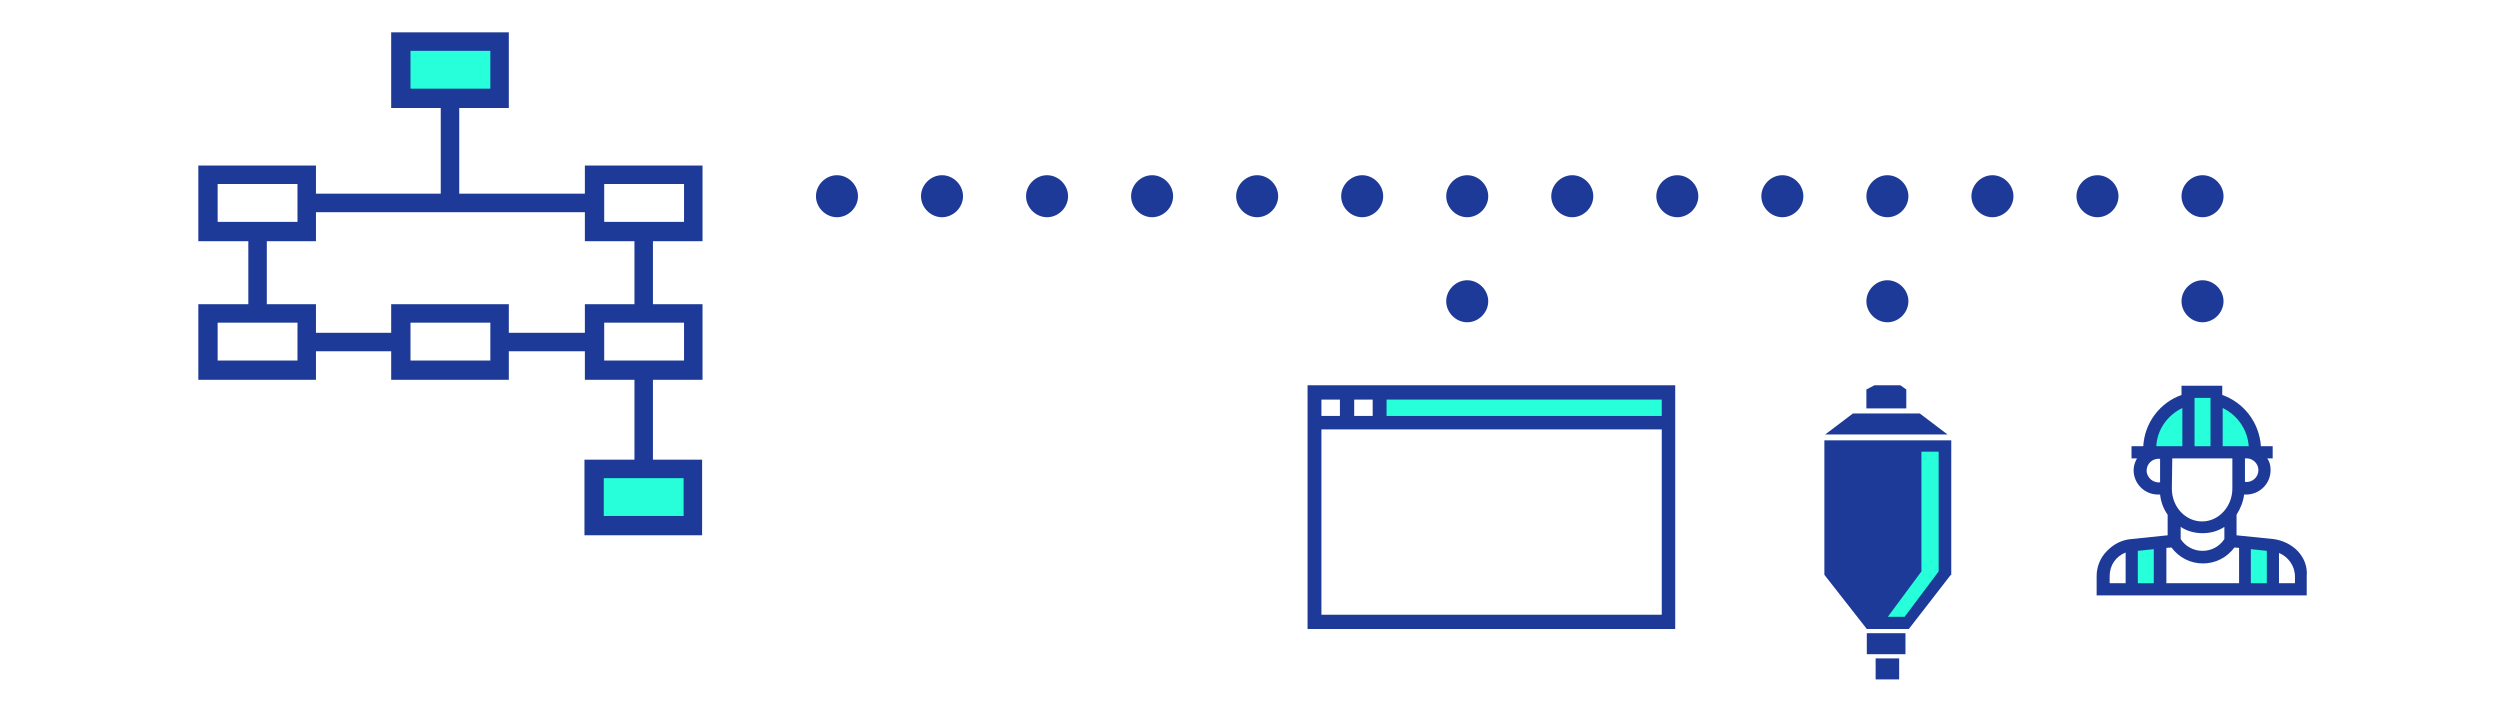 <?xml version="1.0" encoding="utf-8"?>
<!-- Generator: Adobe Illustrator 25.2.0, SVG Export Plug-In . SVG Version: 6.00 Build 0)  -->
<svg version="1.1" id="Camada_1" xmlns="http://www.w3.org/2000/svg" xmlns:xlink="http://www.w3.org/1999/xlink" x="0px" y="0px"
	 viewBox="0 0 595 170" style="enable-background:new 0 0 595 170;" xml:space="preserve">
<style type="text/css">
	.st0{fill:#1D3A98;}
	.st1{fill:#26FFD9;}
	.st2{fill:none;stroke:#1D3A98;stroke-width:8;}
	.st3{fill-rule:evenodd;clip-rule:evenodd;fill:#26FFD9;}
	.st4{fill-rule:evenodd;clip-rule:evenodd;fill:#1D3A98;}
</style>
<g>
	<path class="st0" d="M529.2,71.7c0,2.7-2.3,5-5,5s-5-2.3-5-5s2.3-5,5-5S529.2,69,529.2,71.7z"/>
	<path class="st0" d="M529.2,46.7c0,2.7-2.3,5-5,5s-5-2.3-5-5s2.3-5,5-5S529.2,44,529.2,46.7z"/>
	<path class="st0" d="M504.2,46.7c0,2.7-2.3,5-5,5s-5-2.3-5-5s2.3-5,5-5S504.2,44,504.2,46.7z"/>
	<path class="st0" d="M479.2,46.7c0,2.7-2.3,5-5,5s-5-2.3-5-5s2.3-5,5-5S479.2,44,479.2,46.7z"/>
	<path class="st0" d="M454.2,71.7c0,2.7-2.3,5-5,5s-5-2.3-5-5s2.3-5,5-5S454.2,69,454.2,71.7z"/>
	<path class="st0" d="M454.2,46.7c0,2.7-2.3,5-5,5s-5-2.3-5-5s2.3-5,5-5S454.2,44,454.2,46.7z"/>
	<path class="st0" d="M429.2,46.7c0,2.7-2.3,5-5,5s-5-2.3-5-5s2.3-5,5-5S429.2,44,429.2,46.7z"/>
	<path class="st0" d="M404.2,46.7c0,2.7-2.3,5-5,5s-5-2.3-5-5s2.3-5,5-5S404.2,44,404.2,46.7z"/>
	<path class="st0" d="M379.2,46.7c0,2.7-2.3,5-5,5s-5-2.3-5-5s2.3-5,5-5S379.2,44,379.2,46.7z"/>
	<path class="st0" d="M354.2,71.7c0,2.7-2.3,5-5,5s-5-2.3-5-5s2.3-5,5-5S354.2,69,354.2,71.7z"/>
	<path class="st0" d="M354.2,46.7c0,2.7-2.3,5-5,5s-5-2.3-5-5s2.3-5,5-5S354.2,44,354.2,46.7z"/>
	<path class="st0" d="M329.2,46.7c0,2.7-2.3,5-5,5s-5-2.3-5-5s2.3-5,5-5S329.2,44,329.2,46.7z"/>
	<path class="st0" d="M304.2,46.7c0,2.7-2.3,5-5,5c-2.7,0-5-2.3-5-5s2.3-5,5-5C301.9,41.7,304.2,44,304.2,46.7z"/>
	<path class="st0" d="M279.2,46.7c0,2.7-2.3,5-5,5c-2.7,0-5-2.3-5-5s2.3-5,5-5C276.9,41.7,279.2,44,279.2,46.7z"/>
	<path class="st0" d="M254.2,46.7c0,2.7-2.3,5-5,5s-5-2.3-5-5s2.3-5,5-5S254.2,44,254.2,46.7z"/>
	<path class="st0" d="M229.2,46.7c0,2.7-2.3,5-5,5s-5-2.3-5-5s2.3-5,5-5S229.2,44,229.2,46.7z"/>
	<path class="st0" d="M204.2,46.7c0,2.7-2.3,5-5,5s-5-2.3-5-5s2.3-5,5-5S204.2,44,204.2,46.7z"/>
	<path class="st0" d="M546.9,131.2c-1.5-1.6-3.6-2.6-5.8-2.9l-8.8-0.9v-4.9c0.9-1.4,1.6-3.1,1.8-4.8h0.5c3.2,0,5.8-2.6,5.8-5.8
		c0-1.1-0.2-2-0.8-2.8h1.3v-2.9h-2.8c-0.4-5.7-4.1-10.4-9.2-12.2v-2.2h-9.7V94c-5.1,1.8-8.8,6.6-9.1,12.2h-2.8v2.9h1.3
		c-0.5,0.9-0.8,1.8-0.8,2.8c0,3.2,2.6,5.8,5.8,5.8h0.5c0.2,1.8,0.8,3.4,1.8,4.8v4.9l-8.7,0.9c-2.2,0.2-4.2,1.2-5.8,2.9
		c-1.6,1.6-2.4,3.8-2.4,5.9v4.6h50v-4.6C549.2,134.9,548.4,132.8,546.9,131.2z M534.3,109.1c1.7-0.2,3.2,1.1,3.2,2.8
		c0,1.7-1.5,3-3.2,2.8V109.1z M514.1,114.8c-1.6,0.2-3.2-1.1-3.2-2.8s1.5-3,3.2-2.8V114.8z M505.9,138.8h-3.8v-1.7
		c0-2.6,1.5-4.7,3.8-5.6V138.8z M517,109.1h14.3v7.2c0,4.2-3.2,7.8-7.2,7.8c-4,0-7.2-3.5-7.2-7.8L517,109.1L517,109.1z M529.4,125.4
		v2.9c-1.2,1.8-3.1,2.8-5.2,2.8c-2.2,0-4.1-1.1-5.2-2.8v-2.9c1.5,1,3.3,1.5,5.2,1.5C526.1,126.9,527.9,126.4,529.4,125.4z
		 M532.8,138.8h-17.2v-8.4l1.2-0.1c1.8,2.4,4.5,3.8,7.5,3.8s5.7-1.4,7.5-3.8l1.1,0.1V138.8z M546.2,138.8h-3.8v-7.2
		c2.2,0.9,3.8,3.1,3.8,5.6V138.8z"/>
	<path class="st1" d="M539.5,138.8h-3.8v-8.1l3.8,0.4V138.8z"/>
	<path class="st1" d="M535.2,106.2H529v-9.1C532.5,98.8,534.9,102.2,535.2,106.2z"/>
	<path class="st1" d="M526.1,94.7h-3.8v11.5h3.8V94.7z"/>
	<path class="st1" d="M519.4,97.1v9.1h-6.2C513.4,102.2,515.9,98.8,519.4,97.1z"/>
	<path class="st1" d="M508.8,131.1l3.8-0.4v8.1h-3.8V131.1z"/>
	<path class="st0" d="M453.7,97.2v-4.5l-1.4-1h-6.2l-1.9,1v4.5H453.7z"/>
	<path class="st0" d="M463.5,103.4l-6.6-5H441l-6.6,5H463.5z"/>
	<path class="st0" d="M434.2,104.8v32l10.1,12.9h10l10-12.9h0.1v-32H434.2z"/>
	<path class="st1" d="M457.2,107.5h4.2v28.5l-8.1,10.8h-4l8-10.8V107.5z"/>
	<path class="st0" d="M453.5,150.7h-9.2v5h9.2V150.7z"/>
	<path class="st0" d="M452,156.7h-5.6v5h5.6V156.7z"/>
	<path class="st0" d="M311.2,91.7v58h87.5v-58H311.2z M322.3,95.1h4.4V99h-4.4V95.1z M314.5,95.1h4.4V99h-4.4V95.1z M395.5,146.3
		h-81v-44.1h81V146.3z"/>
	<path class="st1" d="M395.5,95.1h-65.5V99h65.5V95.1z"/>
	<path class="st0" d="M167.2,57.4v-18h-28v6.7h-29.9V25.7h11.8v-18h-28v18h11.8v20.4H75.2v-6.7h-28v18h11.9v15H47.2v18h28v-6.8h17.9
		v6.8h28v-6.8h18.1v6.8H151v19h-11.9v18h28v-18h-11.7v-19h11.8v-18h-11.8v-15H167.2z M51.8,52.8v-9h19v9H51.8z M70.8,85.8h-19v-9h19
		V85.8z M116.7,85.8h-19v-9h19V85.8z M139.2,79.2h-18.1v-6.8h-28v6.8H75.2v-6.8H63.5v-15h11.7v-6.9h64v6.9H151v15h-11.8V79.2z
		 M162.8,76.8v9h-19v-9H162.8z M143.8,52.8v-9h19v9H143.8z"/>
	<path class="st1" d="M116.7,12.1h-19v9h19V12.1z"/>
	<path class="st1" d="M162.7,113.8h-19v9h19V113.8z"/>
</g>
</svg>
